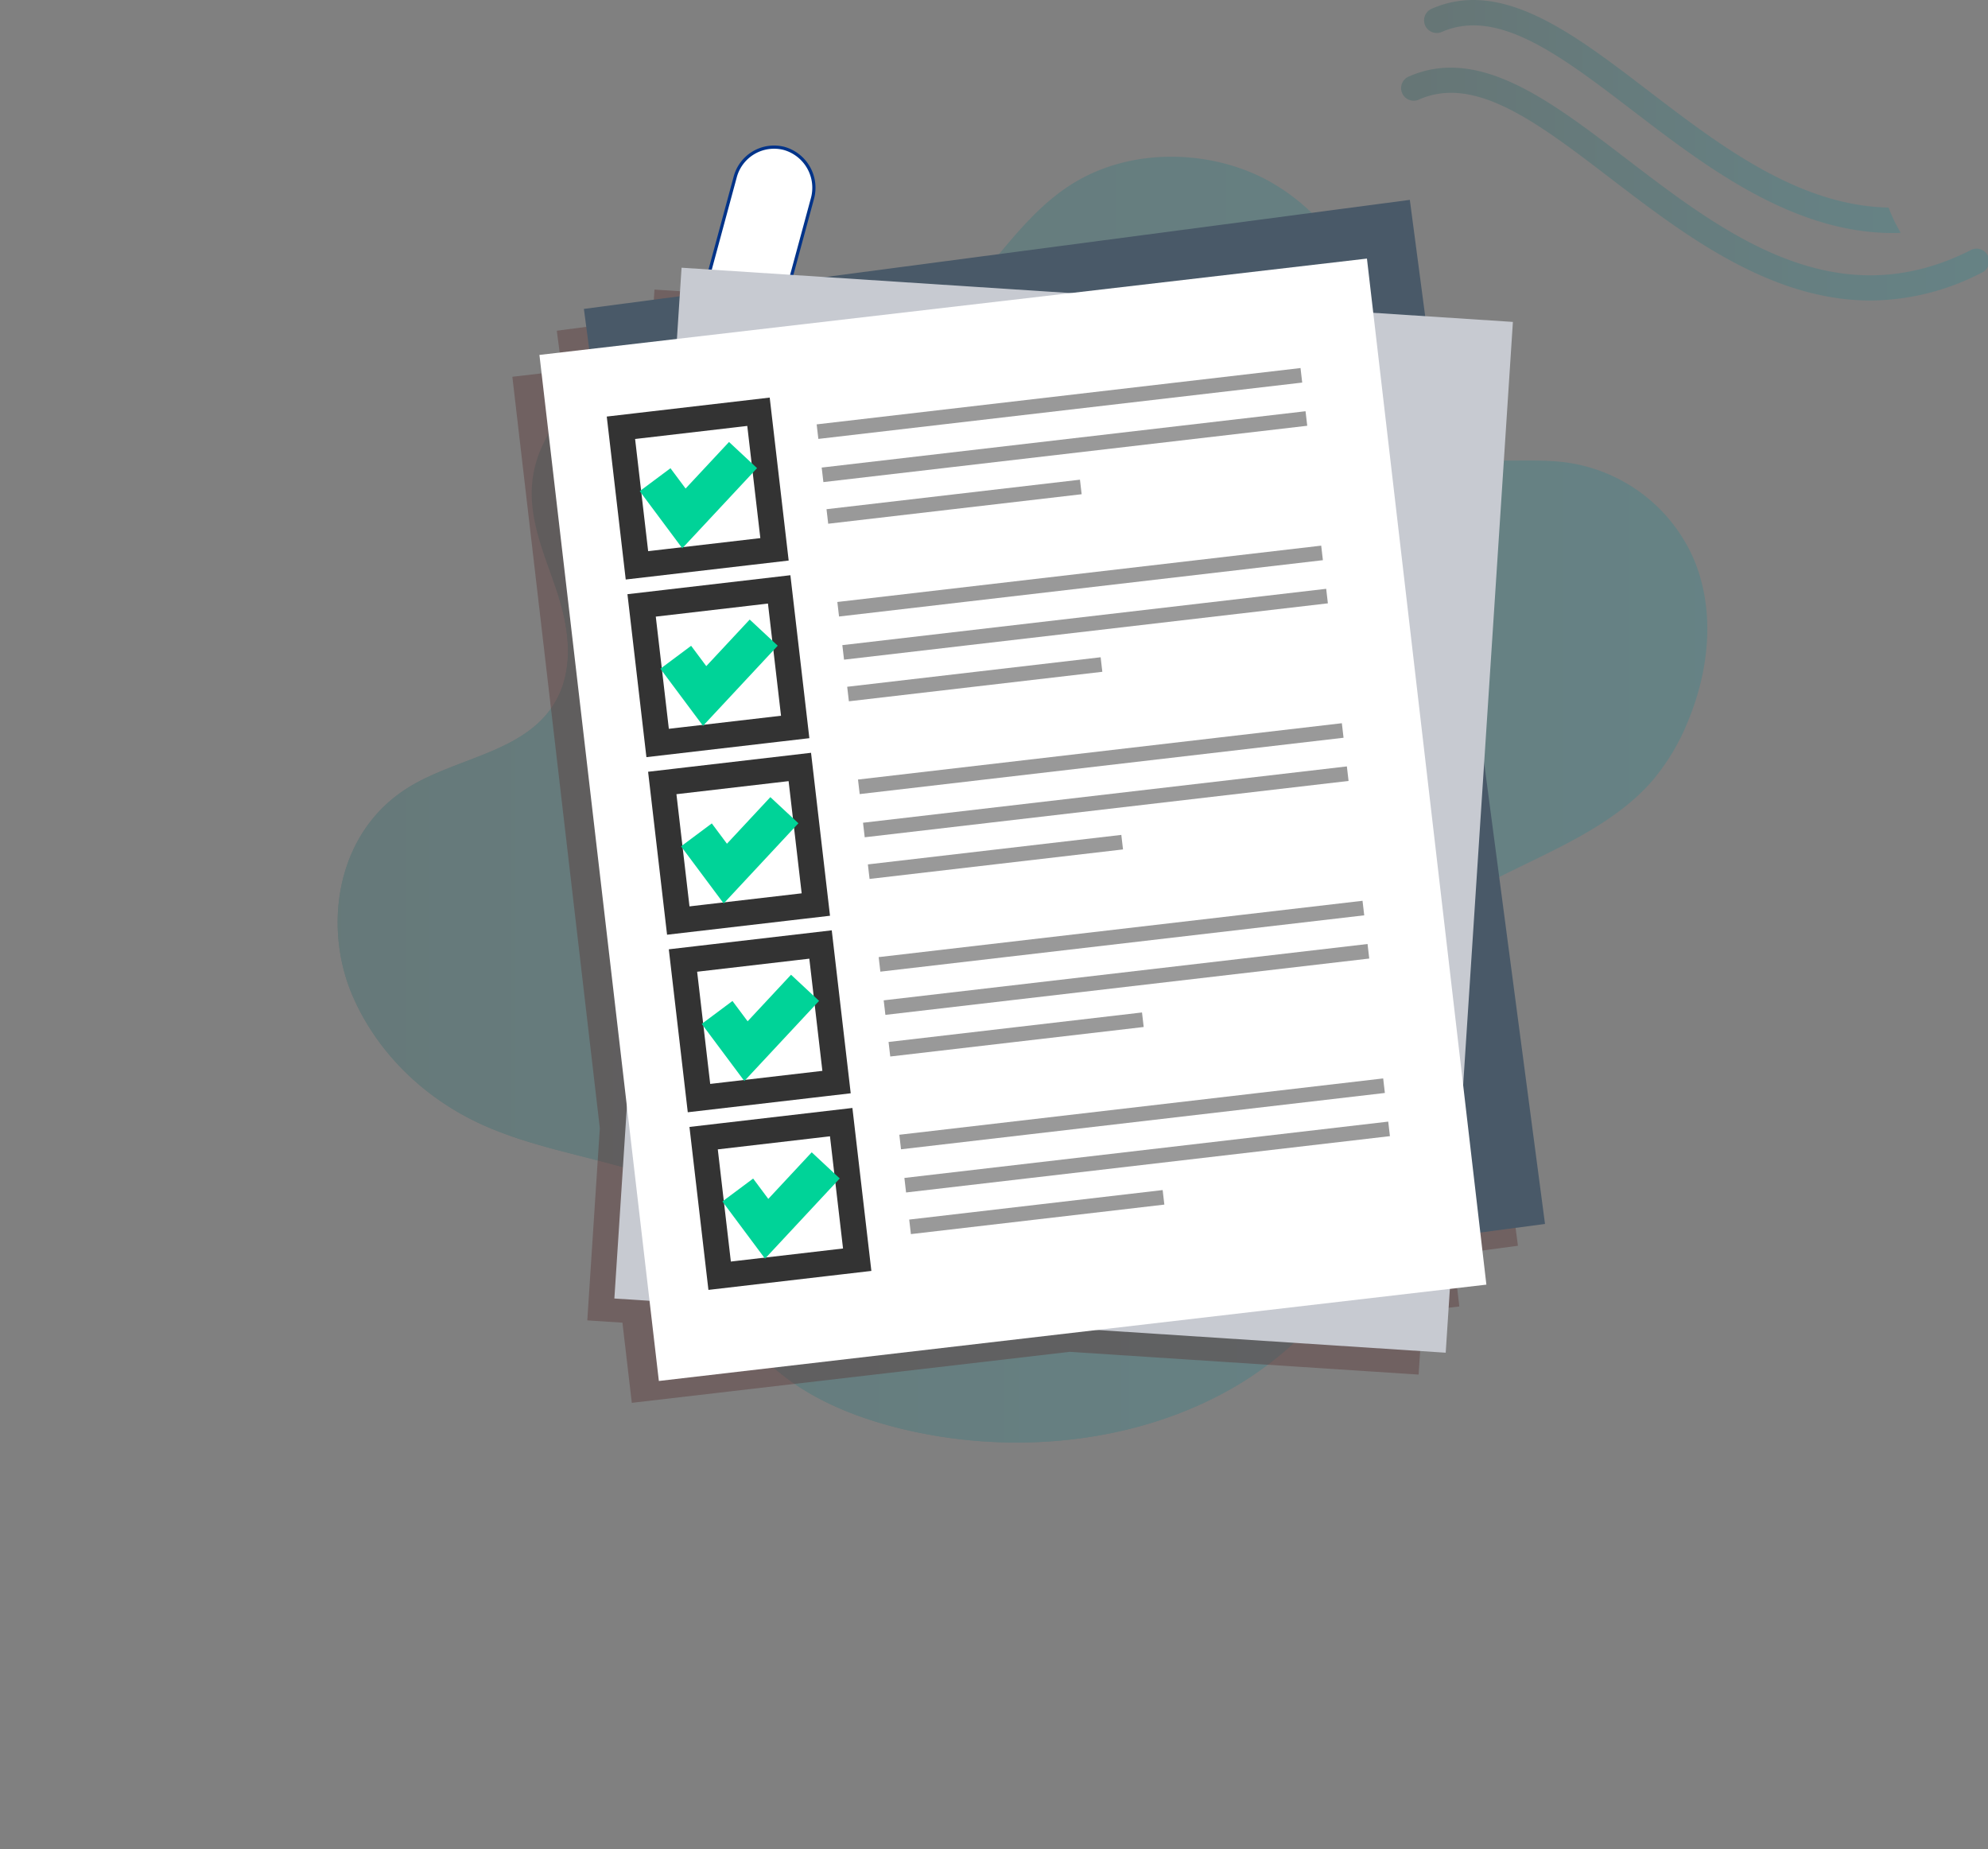 <svg xmlns="http://www.w3.org/2000/svg" xmlns:xlink="http://www.w3.org/1999/xlink" viewBox="0 0 622.29 578.76"><rect x="0" y="0" width="622.29" height="578.76" fill="#808080" stroke="none"/><defs><style>.cls-1{fill:url(#Gradiente_sem_nome_90);}.cls-2{isolation:isolate;}.cls-3{opacity:0.2;}.cls-4{fill:url(#Gradiente_sem_nome_90-2);}.cls-5{fill:url(#Gradiente_sem_nome_90-3);}.cls-6{mix-blend-mode:multiply;}.cls-13,.cls-7{fill:#fff;}.cls-7{stroke:#003389;}.cls-14,.cls-15,.cls-7{stroke-miterlimit:10;}.cls-8{clip-path:url(#clip-path);}.cls-9{fill:url(#Gradiente_sem_nome_90-5);}.cls-10{fill:#593232;opacity:0.4;}.cls-11{fill:#495968;}.cls-12{fill:#c7cad1;}.cls-14,.cls-15{fill:none;}.cls-14{stroke:#333;stroke-width:8px;}.cls-15{stroke:#00d398;stroke-width:12px;}.cls-16{fill:#999;}</style><linearGradient id="Gradiente_sem_nome_90" x1="105.67" y1="250.28" x2="534.47" y2="250.28" gradientUnits="userSpaceOnUse"><stop offset="0" stop-color="#004e4e"/><stop offset="0.35" stop-color="#00686d"/><stop offset="0.77" stop-color="#01828d"/><stop offset="1" stop-color="#018c99"/></linearGradient><linearGradient id="Gradiente_sem_nome_90-2" x1="445.79" y1="36.44" x2="594.94" y2="36.44" xlink:href="#Gradiente_sem_nome_90"/><linearGradient id="Gradiente_sem_nome_90-3" x1="438.74" y1="57.62" x2="622.29" y2="57.62" xlink:href="#Gradiente_sem_nome_90"/><clipPath id="clip-path"><path class="cls-1" d="M433.42,353.38c-1.81-13.14-8-25.86-5-39.23,3.92-17.32,21.92-30,39.44-38.91s36.83-16.47,49.29-30.8a67.87,67.87,0,0,0,11.1-18.38c7.06-16.84,8.59-35.49,1.86-51.26a51.11,51.11,0,0,0-41.32-30.23c-12.36-1.34-26.14,1.4-36.82-3.76-13.74-6.65-16.25-23-20.12-36.84-5.25-18.78-16-36.56-33.78-46.8s-43.29-11.49-62.26.27c-20.56,12.74-30,37.47-51.67,48.38C255.57,120.21,219.72,103.9,191,118c-13.42,6.59-23.09,19.64-24.39,32.89-1.25,12.7,4.6,24.35,8.34,36.22s5,26.09-4,36.62c-10.39,12.22-29.57,14.16-43.53,23-22.53,14.28-26.28,43.72-17,65.08C118,329.25,132.5,343.67,151,352.05c15.06,6.84,32.25,9.65,48.39,14.55a122.68,122.68,0,0,1,11.53,16.25c9.8,16.25,17.75,34,32.75,46.49,11.33,9.4,26.05,15.11,41.36,18.53,32.82,7.31,70.54,4,101-13.55S437.61,383.89,433.42,353.38Z"/></clipPath><linearGradient id="Gradiente_sem_nome_90-5" x1="0" y1="364" x2="484.55" y2="364" xlink:href="#Gradiente_sem_nome_90"/></defs><title>Asset 4</title><g class="cls-2"><g id="Layer_2" data-name="Layer 2"><g id="Layer_1-2" data-name="Layer 1"><g class="cls-3"><path class="cls-4" d="M592.65,68.47c-.42-.92-1-2.17-1.48-3.5C563,64.4,538.43,45.59,516,28.44,492.33,10.31,470-6.82,448.15,2.74A3.94,3.94,0,1,0,451.31,10c17.54-7.68,37.18,7.35,59.92,24.75s49.89,38.19,81.35,38.19c.79,0,1.57,0,2.36-.07C594.12,71.4,593.33,70,592.65,68.47Z"/><path class="cls-5" d="M585.54,94.06c-31.47,0-58.48-20.68-81.36-38.19s-42.37-32.42-59.92-24.75a3.94,3.94,0,1,1-3.16-7.21c21.83-9.55,44.19,7.58,67.87,25.7,30.63,23.45,65.34,50,107.61,28.84a3.94,3.94,0,1,1,3.53,7A76.22,76.22,0,0,1,585.54,94.06Z"/></g><g class="cls-6"><path class="cls-7" d="M195.81,182.19a12.59,12.59,0,0,1,15.32-9,12.78,12.78,0,0,1,8.92,15.54l-1.2,4.44a12.63,12.63,0,0,1-15.54,8.92,12.44,12.44,0,0,1-8.7-15.48Zm10-36.91,24.31-89.83a12.59,12.59,0,0,1,15.32-9A12.79,12.79,0,0,1,254.35,62L230,151.84a12.64,12.64,0,0,1-15.54,8.92A12.45,12.45,0,0,1,205.8,145.28Z"/></g><g class="cls-3"><path class="cls-1" d="M433.42,353.38c-1.81-13.14-8-25.86-5-39.23,3.92-17.32,21.92-30,39.44-38.91s36.83-16.47,49.29-30.8a67.87,67.87,0,0,0,11.1-18.38c7.06-16.84,8.59-35.49,1.86-51.26a51.11,51.11,0,0,0-41.32-30.23c-12.36-1.34-26.14,1.4-36.82-3.76-13.74-6.65-16.25-23-20.12-36.84-5.25-18.78-16-36.56-33.78-46.8s-43.29-11.49-62.26.27c-20.56,12.74-30,37.47-51.67,48.38C255.57,120.21,219.72,103.9,191,118c-13.42,6.59-23.09,19.64-24.39,32.89-1.25,12.7,4.6,24.35,8.34,36.22s5,26.09-4,36.62c-10.39,12.22-29.57,14.16-43.53,23-22.53,14.28-26.28,43.72-17,65.08C118,329.25,132.5,343.67,151,352.05c15.06,6.84,32.25,9.65,48.39,14.55a122.68,122.68,0,0,1,11.53,16.25c9.8,16.25,17.75,34,32.75,46.49,11.33,9.4,26.05,15.11,41.36,18.53,32.82,7.31,70.54,4,101-13.55S437.61,383.89,433.42,353.38Z"/><g class="cls-8"><polygon class="cls-9" points="484.55 461.23 132.69 149.24 0 266.77 351.86 578.76 484.55 461.23"/></g></g><polygon class="cls-10" points="454.9 392.6 475.15 389.92 456.1 245.62 465.1 107.6 437.64 105.81 432.83 69.38 249.72 93.56 204.87 90.64 204.29 99.56 174.29 103.52 175.96 116.11 160.38 117.93 187.76 353.12 183.84 413.27 194.84 413.99 197.77 439.08 334.84 423.12 444.06 430.24 445.37 410.25 456.8 408.92 454.9 392.6"/><rect class="cls-11" x="202.81" y="78.22" width="260.78" height="323.32" transform="translate(-28.53 45.68) rotate(-7.52)"/><rect class="cls-12" x="171.28" y="123.2" width="323.32" height="260.78" transform="translate(58.23 569.33) rotate(-86.27)"/><rect class="cls-13" x="186.67" y="94.92" width="260.78" height="323.32" transform="translate(-27.54 38.39) rotate(-6.64)"/><rect class="cls-14" x="196.73" y="131.24" width="43.35" height="43.35" transform="translate(-16.22 26.28) rotate(-6.64)"/><polyline class="cls-15" points="205.06 150.14 214.09 162.26 232.59 142.43"/><rect class="cls-16" x="255.39" y="123.99" width="152.48" height="4.58" transform="translate(-12.38 39.2) rotate(-6.64)"/><rect class="cls-16" x="256.96" y="137.51" width="152.48" height="4.58" transform="translate(-13.93 39.47) rotate(-6.64)"/><rect class="cls-16" x="258.72" y="154.74" width="79.87" height="4.58" transform="translate(-16.16 35.59) rotate(-6.64)"/><rect class="cls-14" x="203.2" y="186.83" width="43.35" height="43.35" transform="translate(-22.6 27.41) rotate(-6.64)"/><polyline class="cls-15" points="211.53 205.72 220.57 217.84 239.06 198.01"/><rect class="cls-16" x="261.86" y="179.58" width="152.48" height="4.58" transform="translate(-18.76 40.32) rotate(-6.64)"/><rect class="cls-16" x="263.43" y="193.09" width="152.48" height="4.58" transform="translate(-20.32 40.59) rotate(-6.64)"/><rect class="cls-16" x="265.19" y="210.32" width="79.87" height="4.58" transform="translate(-22.54 36.71) rotate(-6.64)"/><rect class="cls-14" x="209.67" y="242.41" width="43.35" height="43.35" transform="translate(-28.99 28.53) rotate(-6.64)"/><polyline class="cls-15" points="218 261.31 227.04 273.43 245.53 253.59"/><rect class="cls-16" x="268.33" y="235.16" width="152.48" height="4.58" transform="translate(-25.15 41.44) rotate(-6.64)"/><rect class="cls-16" x="269.9" y="248.68" width="152.48" height="4.58" transform="translate(-26.7 41.71) rotate(-6.64)"/><rect class="cls-16" x="271.67" y="265.91" width="79.87" height="4.58" transform="translate(-28.93 37.84) rotate(-6.64)"/><rect class="cls-14" x="216.15" y="297.99" width="43.35" height="43.35" transform="translate(-35.37 29.64) rotate(-6.64)"/><polyline class="cls-15" points="224.47 316.89 233.51 329.01 252 309.18"/><rect class="cls-16" x="274.8" y="290.74" width="152.48" height="4.58" transform="translate(-31.53 42.56) rotate(-6.64)"/><rect class="cls-16" x="276.38" y="304.26" width="152.48" height="4.58" transform="translate(-33.09 42.84) rotate(-6.64)"/><rect class="cls-16" x="278.14" y="321.49" width="79.87" height="4.58" transform="translate(-35.31 38.96) rotate(-6.64)"/><rect class="cls-14" x="222.62" y="353.58" width="43.35" height="43.35" transform="translate(-41.76 30.77) rotate(-6.64)"/><polyline class="cls-15" points="230.94 372.47 239.98 384.6 258.47 364.76"/><rect class="cls-16" x="281.27" y="346.33" width="152.48" height="4.58" transform="translate(-37.92 43.69) rotate(-6.64)"/><rect class="cls-16" x="282.85" y="359.85" width="152.48" height="4.58" transform="translate(-39.47 43.96) rotate(-6.64)"/><rect class="cls-16" x="284.61" y="377.08" width="79.87" height="4.58" transform="translate(-41.7 40.08) rotate(-6.64)"/></g></g></g></svg>